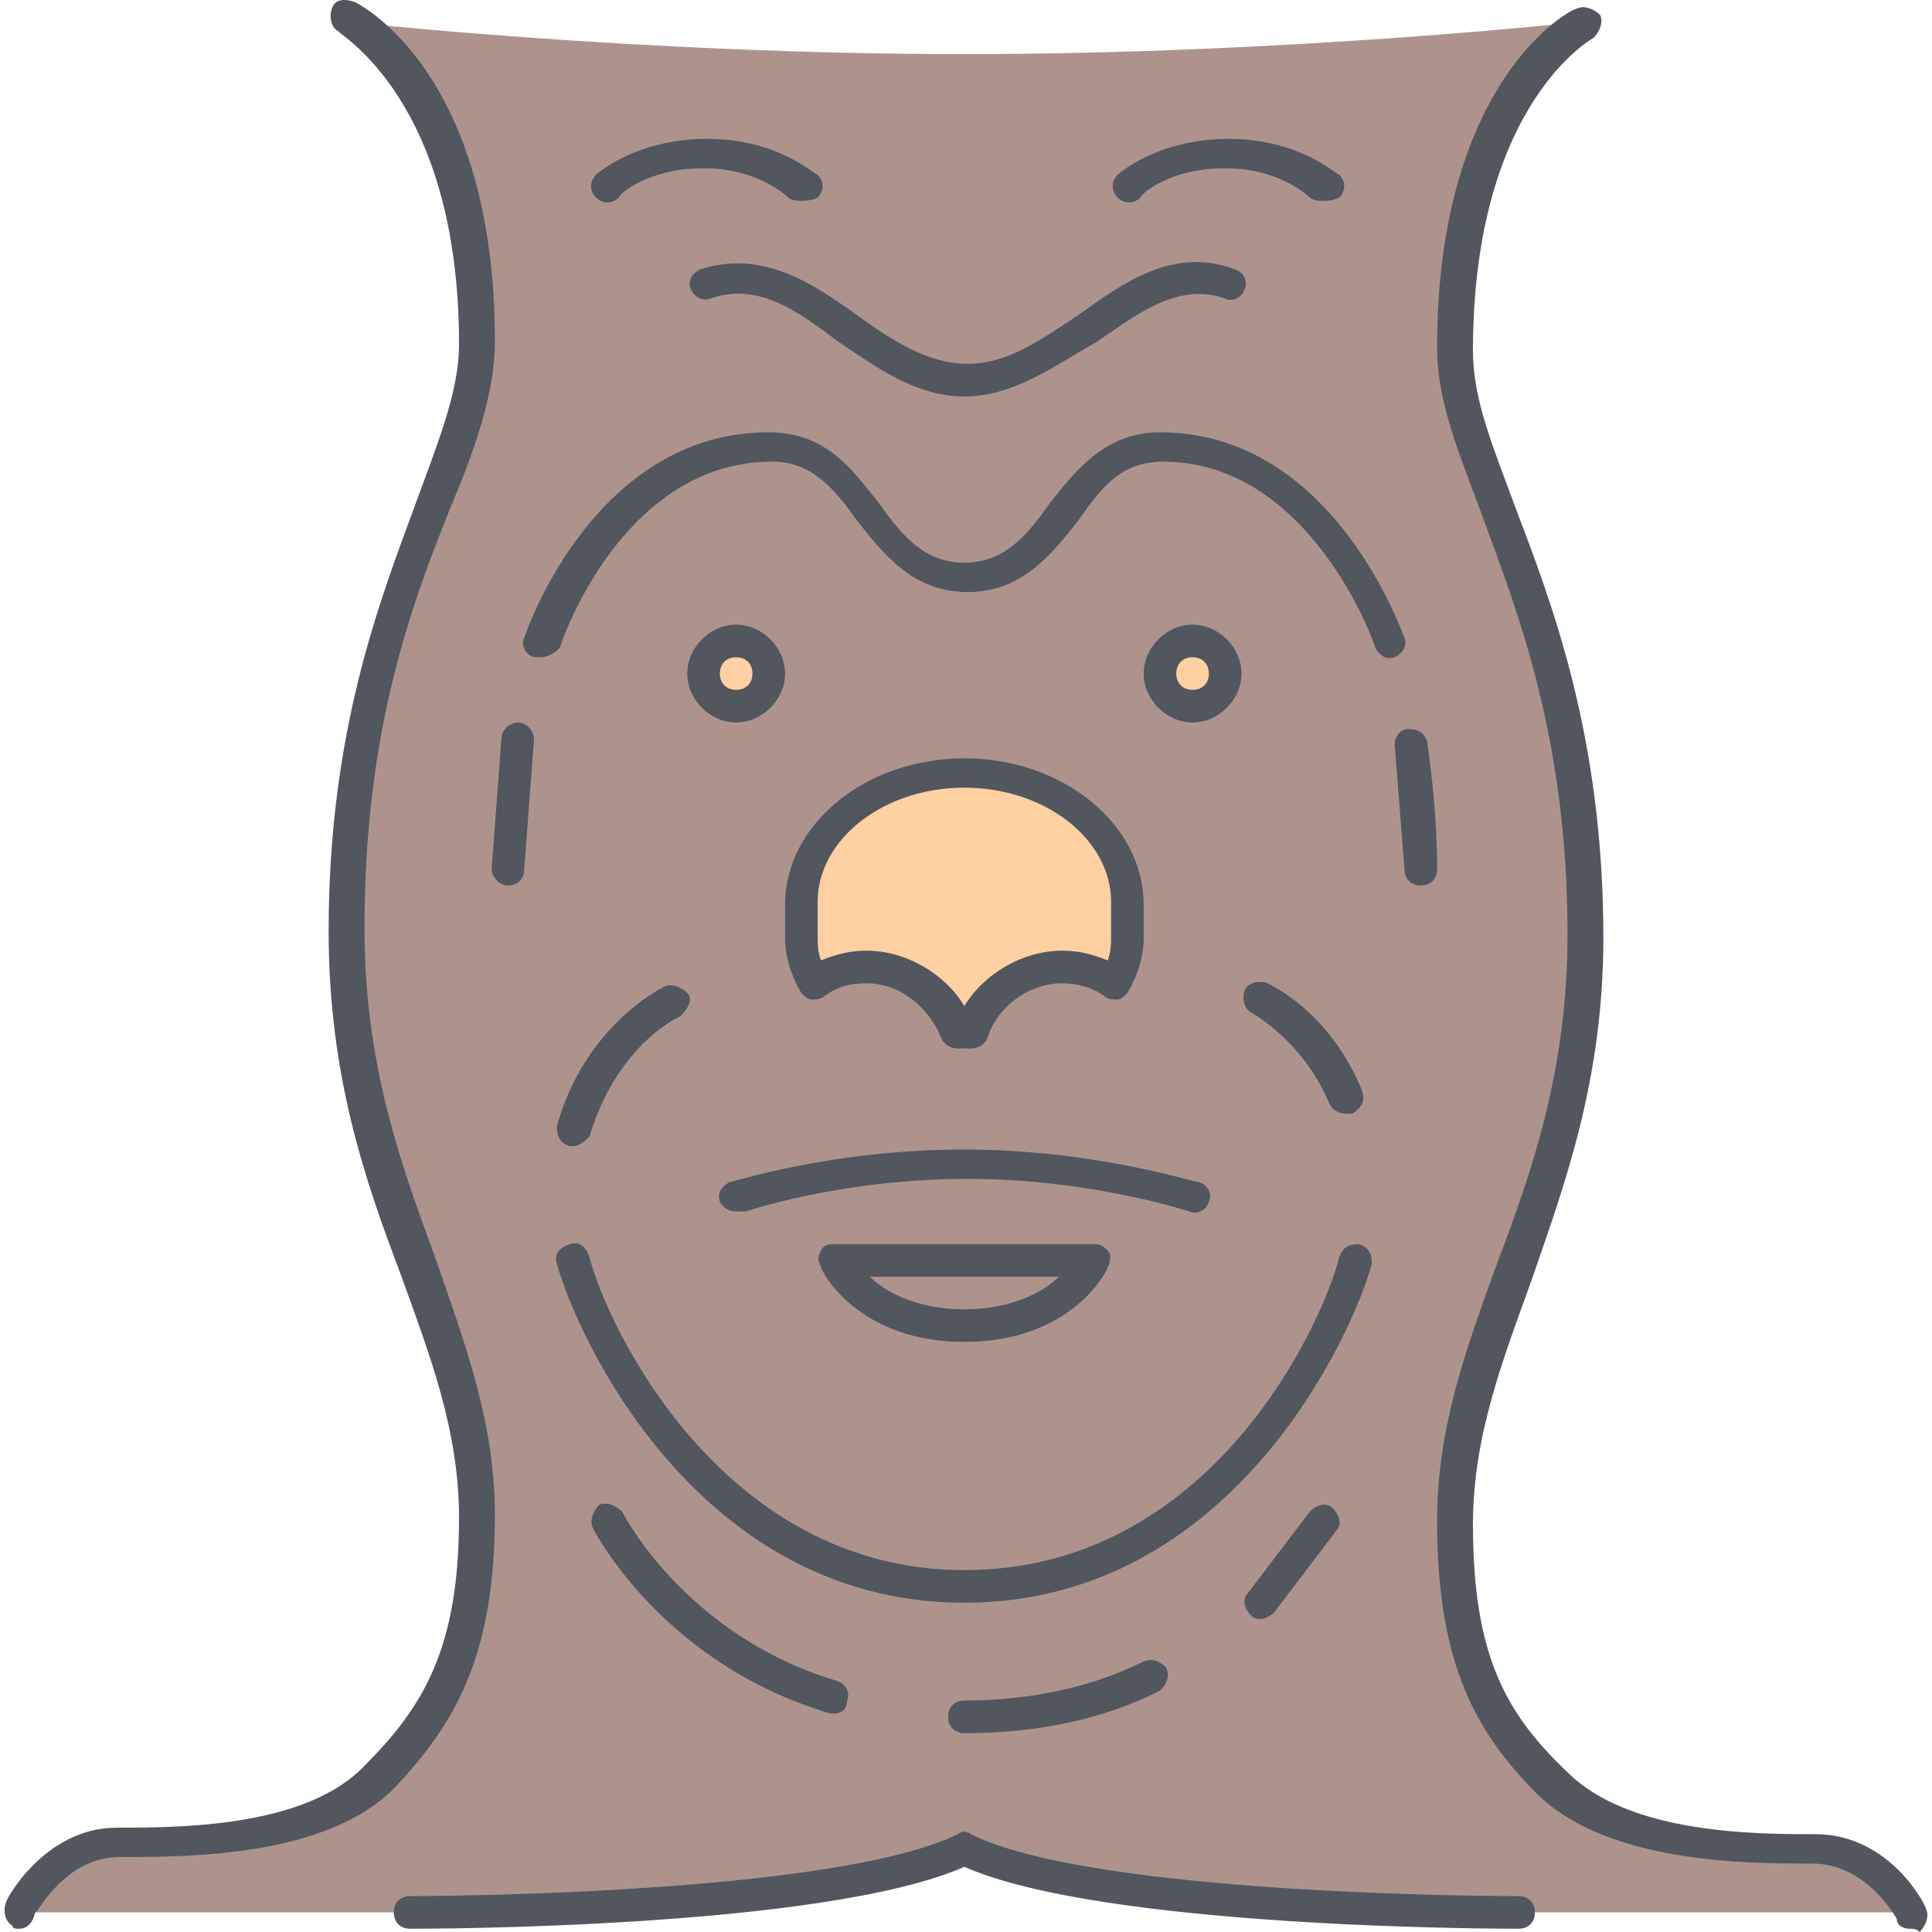 <?xml version="1.0" encoding="iso-8859-1"?>
<!-- Generator: Adobe Illustrator 19.0.0, SVG Export Plug-In . SVG Version: 6.00 Build 0)  -->
<svg version="1.1" id="Layer_1" xmlns="http://www.w3.org/2000/svg" xmlns:xlink="http://www.w3.org/1999/xlink" x="0px" y="0px"
	 viewBox="0 0 505.684 505.684" style="enable-background:new 0 0 505.684 505.684;" xml:space="preserve">
<g transform="translate(1 1)">
	<path style="fill:#AE938D;" d="M29.549,482.497c17.067,0,51.2,0,68.267-17.067c17.067-17.067,25.6-34.133,25.6-68.267
		c0-51.2-34.133-85.333-34.133-153.6c0-85.333,34.133-119.467,34.133-153.6c0-68.267-34.133-85.333-34.133-85.333
		s76.8,8.533,162.133,8.533s162.133-8.533,162.133-8.533s-34.133,17.067-34.133,85.333c0,34.133,34.133,68.267,34.133,153.6
		c0,68.267-34.133,102.4-34.133,153.6c0,34.133,8.533,51.2,25.6,68.267c17.067,17.067,51.2,17.067,68.267,17.067
		c17.067,0,25.6,17.067,25.6,17.067h-102.4c0,0-110.933,0-145.067-17.067c-34.133,17.067-145.067,17.067-145.067,17.067H3.949
		C3.949,499.564,12.482,482.497,29.549,482.497"/>
	<g>
		<path style="fill:#FFD0A1;" d="M294.082,235.031v8.533c0,4.267-0.853,8.533-3.413,12.8c-4.267-2.56-8.533-4.267-13.653-4.267
			c-11.093,0-20.48,6.827-23.893,17.067h-3.413c-3.413-10.24-12.8-17.067-23.893-17.067c-5.12,0-9.387,1.707-13.653,4.267
			c-2.56-3.413-3.413-7.68-3.413-12.8v-8.533c0-18.773,18.773-34.133,42.667-34.133S294.082,216.257,294.082,235.031"/>
		<path style="fill:#FFD0A1;" d="M311.149,166.764c5.12,0,8.533,4.267,8.533,8.533c0,4.267-3.413,8.533-8.533,8.533
			c-5.12,0-8.533-4.267-8.533-8.533C302.616,171.031,306.029,166.764,311.149,166.764z M191.682,166.764
			c5.12,0,8.533,4.267,8.533,8.533c0,4.267-3.413,8.533-8.533,8.533s-8.533-4.267-8.533-8.533
			C183.149,171.031,186.562,166.764,191.682,166.764z"/>
	</g>
</g>
<path style="fill:#51565F;" d="M397.482,504.831c-4.267,0-108.373,0-145.067-16.213c-36.693,16.213-140.8,16.213-145.067,16.213
	c-2.56,0-4.267-1.707-4.267-4.267c0-2.56,1.707-4.267,4.267-4.267c0.853,0,110.08,0,143.36-16.213c0.853-0.853,2.56-0.853,3.413,0
	c32.427,16.213,141.653,16.213,143.36,16.213c2.56,0,4.267,1.707,4.267,4.267C401.749,503.124,400.042,504.831,397.482,504.831z
	 M499.882,504.831c-1.707,0-3.413-0.853-3.413-2.56c0,0-7.68-14.507-22.187-14.507c-17.067,0-52.907,0-71.68-17.92
	c-16.213-16.213-26.453-34.133-26.453-71.68c0-24.747,7.68-45.227,15.36-66.56c9.387-24.747,18.773-51.2,18.773-87.04
	c0-51.2-12.8-83.627-22.187-109.227c-5.973-16.213-11.947-29.867-11.947-44.373c0-69.973,34.987-88.747,36.693-88.747
	c1.707-0.853,4.267,0,5.973,1.707c0.853,1.707,0,4.267-1.707,5.973l0,0c0,0-31.573,17.067-31.573,81.92
	c0,12.8,5.12,24.747,11.093,40.96c9.387,24.747,23.04,59.733,23.04,112.64c0,37.547-10.24,64.853-18.773,89.6
	c-7.68,21.333-15.36,40.96-15.36,64c0,34.133,8.533,49.493,24.747,64.853c16.213,16.213,49.493,16.213,64.853,16.213
	c19.627,0,29.013,18.773,29.013,19.627c0.853,1.707,0,4.267-1.707,5.973C501.589,504.831,500.736,504.831,499.882,504.831z
	 M4.949,504.831c-0.853,0-1.707,0-1.707-0.853c-1.707-0.853-2.56-3.413-1.707-5.973c0-0.853,10.24-19.627,29.013-19.627
	c16.213,0,49.493,0,64.853-16.213c15.36-15.36,24.747-30.72,24.747-64.853c0-23.04-7.68-42.667-15.36-64
	c-9.387-24.747-18.773-52.053-18.773-89.6c0-52.907,13.653-87.04,23.04-112.64c5.973-16.213,11.093-29.013,11.093-40.96
	c0-64-31.573-81.067-31.573-81.92c-1.707-0.853-2.56-3.413-1.707-5.973c0.853-2.56,3.413-2.56,5.973-1.707
	c1.707,0.853,36.693,18.773,36.693,88.747c0,13.653-5.12,28.16-11.947,44.373c-10.24,25.6-22.187,58.027-22.187,109.227
	c0,35.84,9.387,61.44,18.773,87.04c7.68,22.187,15.36,42.667,15.36,66.56c0,36.693-10.24,54.613-26.453,71.68
	c-17.92,17.92-53.76,17.92-71.68,17.92c-14.507,0-21.333,14.507-22.187,14.507C8.362,503.977,6.656,504.831,4.949,504.831z
	 M252.416,453.631c-2.56,0-4.267-1.707-4.267-4.267c0-2.56,1.707-4.267,4.267-4.267c17.067,0,33.28-3.413,46.933-10.24
	c2.56-0.853,4.267,0,5.973,1.707c0.853,2.56,0,4.267-1.707,5.973C288.255,450.217,271.189,453.631,252.416,453.631z
	 M218.282,448.511h-0.853c-43.52-12.8-61.44-46.933-62.293-48.64c-0.853-1.707,0-4.267,1.707-5.973c1.707-0.853,4.267,0,5.973,1.707
	c0,0,16.213,32.427,56.32,44.373c2.56,0.853,3.413,3.413,2.56,5.12C221.695,447.657,219.989,448.511,218.282,448.511z
	 M330.069,423.764c-0.853,0-1.707,0-2.56-0.853c-1.707-1.707-2.56-4.267-0.853-5.973l16.213-21.333
	c1.707-1.707,4.267-2.56,5.973-0.853c1.707,1.707,2.56,4.267,0.853,5.973l-16.213,21.333
	C332.629,422.911,330.922,423.764,330.069,423.764z M252.416,419.497c-69.973,0-101.547-69.973-106.667-88.747
	c-0.853-2.56,0.853-4.267,3.413-5.12c2.56-0.853,4.267,0.853,5.12,3.413c4.267,17.067,34.133,81.92,98.133,81.92
	c64.853,0,93.867-64.853,98.133-81.92c0.853-2.56,2.56-3.413,5.12-3.413c2.56,0.853,3.413,2.56,3.413,5.12
	C353.962,349.524,322.389,419.497,252.416,419.497z M252.416,351.231c-28.16,0-37.547-18.773-37.547-19.627
	c-0.853-1.707-0.853-2.56,0-4.267c0.853-1.707,2.56-1.707,3.413-1.707h68.267c1.707,0,2.56,0.853,3.413,1.707
	c0.853,0.853,0.853,2.56,0,4.267C289.962,332.457,280.576,351.231,252.416,351.231z M227.669,334.164
	c4.267,4.267,12.8,8.533,24.747,8.533c11.947,0,20.48-4.267,24.747-8.533H227.669z M192.682,317.097
	c-1.707,0-3.413-0.853-4.267-2.56c-0.853-2.56,0.853-4.267,2.56-5.12c0.853,0,26.453-8.533,61.44-8.533
	c34.133,0,59.733,8.533,61.44,8.533c2.56,0.853,3.413,3.413,2.56,5.12c-0.853,2.56-3.413,3.413-5.12,2.56
	c0,0-25.6-8.533-58.027-8.533c-33.28,0-58.027,8.533-58.027,8.533C193.536,317.097,193.536,317.097,192.682,317.097z
	 M150.016,300.031h-0.853c-2.56-0.853-3.413-2.56-3.413-5.12c4.267-16.213,15.36-29.867,28.16-36.693
	c1.707-0.853,4.267,0,5.973,1.707c1.707,1.707,0,4.267-1.707,5.973c-8.533,4.267-18.773,14.507-23.893,31.573
	C153.429,298.324,151.722,300.031,150.016,300.031z M352.255,291.497c-1.707,0-3.413-0.853-4.267-2.56
	c-4.267-10.24-11.947-18.773-20.48-23.893c-1.707-0.853-2.56-3.413-1.707-5.973c0.853-1.707,3.413-2.56,5.973-1.707
	c10.24,5.12,19.627,15.36,24.747,28.16c0.853,2.56,0,4.267-2.56,5.973C353.109,291.497,352.255,291.497,352.255,291.497z
	 M254.122,274.431h-3.413c-1.707,0-3.413-0.853-4.267-2.56c-3.413-8.533-11.093-14.507-19.627-14.507
	c-4.267,0-7.68,0.853-11.093,3.413c-0.853,0.853-2.56,0.853-3.413,0.853c-0.853,0-1.707-0.853-2.56-1.707
	c-2.56-4.267-4.267-9.387-4.267-14.507v-8.533c0-21.333,21.333-38.4,46.933-38.4s46.933,17.067,46.933,38.4v8.533
	c0,5.12-1.707,10.24-4.267,14.507c-0.853,0.853-1.707,1.707-2.56,1.707s-2.56,0-3.413-0.853c-3.413-2.56-7.68-3.413-11.093-3.413
	c-8.533,0-17.067,5.973-19.627,14.507C257.536,273.577,255.829,274.431,254.122,274.431z M226.816,248.831
	c10.24,0,20.48,5.973,25.6,14.507c5.12-8.533,15.36-14.507,25.6-14.507c4.267,0,7.68,0.853,11.947,2.56
	c0.853-2.56,0.853-4.267,0.853-6.827v-8.533c0-16.213-17.067-29.867-38.4-29.867s-38.4,13.653-38.4,29.867v8.533
	c0,2.56,0,4.267,0.853,6.827C219.136,249.684,222.549,248.831,226.816,248.831z M132.949,231.764L132.949,231.764
	c-2.56,0-4.267-2.56-4.267-4.267l2.56-34.133c0-2.56,2.56-4.267,4.267-4.267c2.56,0,4.267,2.56,4.267,4.267l-2.56,34.133
	C137.215,230.057,135.509,231.764,132.949,231.764z M371.882,231.764c-2.56,0-4.267-1.707-4.267-4.267l-2.56-32.427
	c0-2.56,1.707-4.267,3.413-4.267c2.56,0,4.267,0.853,5.12,3.413c0,0.853,2.56,16.213,2.56,33.28
	C376.149,230.057,374.442,231.764,371.882,231.764L371.882,231.764z M312.149,189.097c-6.827,0-12.8-5.973-12.8-12.8
	c0-6.827,5.973-12.8,12.8-12.8s12.8,5.973,12.8,12.8C324.949,183.124,318.976,189.097,312.149,189.097z M312.149,172.031
	c-2.56,0-4.267,1.707-4.267,4.267c0,2.56,1.707,4.267,4.267,4.267s4.267-1.707,4.267-4.267
	C316.416,173.737,314.709,172.031,312.149,172.031z M192.682,189.097c-6.827,0-12.8-5.973-12.8-12.8c0-6.827,5.973-12.8,12.8-12.8
	s12.8,5.973,12.8,12.8C205.482,183.124,199.509,189.097,192.682,189.097z M192.682,172.031c-2.56,0-4.267,1.707-4.267,4.267
	c0,2.56,1.707,4.267,4.267,4.267s4.267-1.707,4.267-4.267C196.949,173.737,195.242,172.031,192.682,172.031z M141.482,172.031
	c-0.853,0-0.853,0-1.707,0c-2.56-0.853-3.413-3.413-2.56-5.12c0.853-2.56,18.773-53.76,64-53.76c15.36,0,22.187,10.24,29.013,18.773
	c5.973,8.533,11.947,15.36,22.187,15.36c10.24,0,16.213-6.827,22.187-15.36c6.827-8.533,14.507-18.773,29.013-18.773
	c45.227,0,63.147,52.053,64,53.76c0.853,2.56-0.853,4.267-2.56,5.12c-2.56,0.853-4.267-0.853-5.12-2.56
	c0-0.853-17.067-48.64-55.467-48.64c-11.093,0-16.213,6.827-22.187,15.36c-6.827,8.533-14.507,18.773-29.013,18.773
	c-14.507,0-22.187-10.24-29.013-18.773c-5.973-8.533-11.947-15.36-22.187-15.36c-39.253,0-55.467,47.787-55.467,48.64
	C144.895,171.177,143.189,172.031,141.482,172.031z M252.416,103.764c-12.8,0-23.04-7.68-33.28-14.507
	c-11.093-8.533-21.333-15.36-33.28-11.093c-2.56,0.853-4.267-0.853-5.12-2.56c-0.853-2.56,0.853-4.267,2.56-5.12
	c16.213-5.12,29.013,3.413,40.96,11.947c9.387,6.827,18.773,12.8,29.013,12.8c10.24,0,18.773-5.973,29.013-12.8
	c11.947-8.533,24.747-17.92,40.96-11.947c2.56,0.853,3.413,3.413,2.56,5.12c-0.853,2.56-3.413,3.413-5.12,2.56
	c-11.947-4.267-22.187,3.413-33.28,11.093C275.455,96.084,265.216,103.764,252.416,103.764z M346.282,52.564
	c-0.853,0-2.56,0-3.413-0.853l0,0c0,0-7.68-7.68-22.187-7.68s-22.187,6.827-22.187,7.68c-1.707,1.707-4.267,1.707-5.973,0
	s-1.707-4.267,0-5.973c0,0,10.24-9.387,29.013-9.387s28.16,9.387,29.013,9.387c1.707,1.707,1.707,4.267,0,5.973
	C348.842,52.564,347.136,52.564,346.282,52.564z M209.749,52.564c-0.853,0-2.56,0-3.413-0.853l0,0c0,0-7.68-7.68-22.187-7.68
	c-14.507,0-22.187,6.827-22.187,7.68c-1.707,1.707-4.267,1.707-5.973,0s-1.707-4.267,0-5.973c0,0,10.24-9.387,29.013-9.387
	s28.16,9.387,29.013,9.387c1.707,1.707,1.707,4.267,0,5.973C212.309,52.564,210.602,52.564,209.749,52.564z"/>
<g>
</g>
<g>
</g>
<g>
</g>
<g>
</g>
<g>
</g>
<g>
</g>
<g>
</g>
<g>
</g>
<g>
</g>
<g>
</g>
<g>
</g>
<g>
</g>
<g>
</g>
<g>
</g>
<g>
</g>
</svg>
